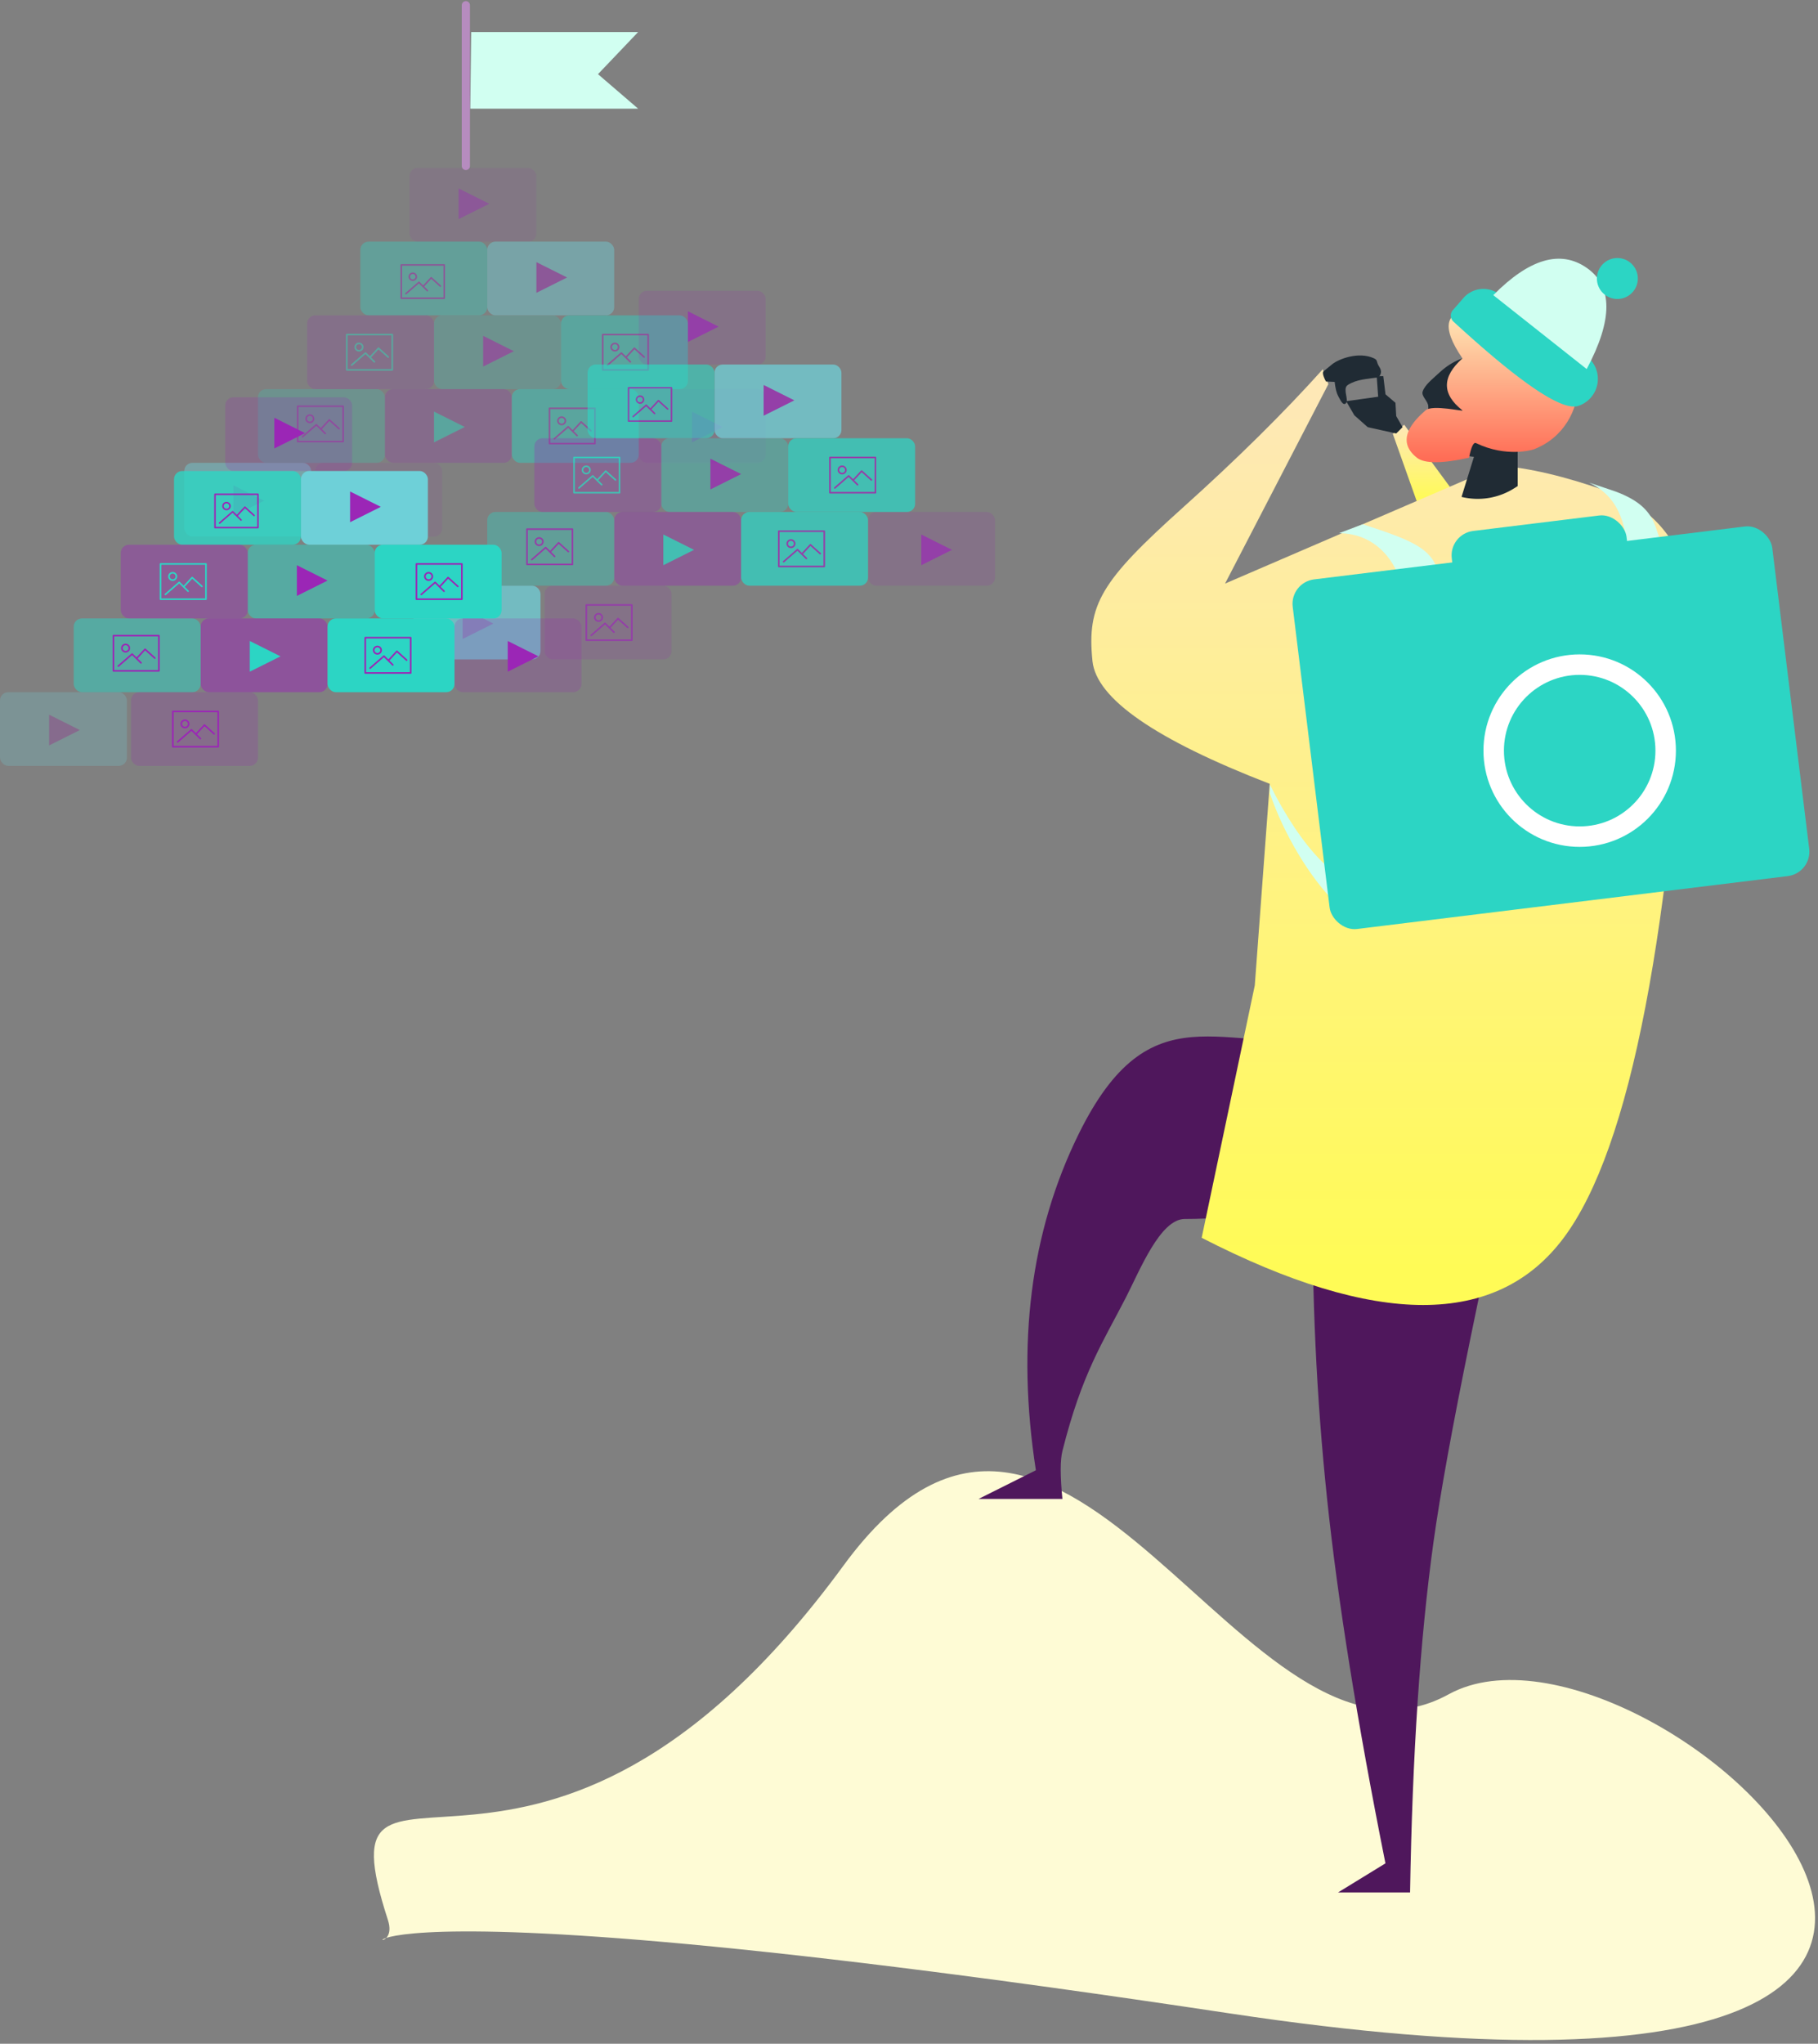 <svg xmlns="http://www.w3.org/2000/svg" width="444" height="499" viewBox="0 0 444 499">
    <rect x="0" y="0" width="444" height="499" fill="#808080" stroke="none"/>
    <defs>
        <linearGradient id="a" x1="50%" x2="50%" y1="2.493%" y2="94.085%">
            <stop offset="0%" stop-color="#FEE8B6"/>
            <stop offset="100%" stop-color="#FFFB56"/>
        </linearGradient>
        <linearGradient id="b" x1="50%" x2="50%" y1="2.493%" y2="96.451%">
            <stop offset="0%" stop-color="#FEE8B6"/>
            <stop offset="100%" stop-color="#FF6D56"/>
        </linearGradient>
    </defs>
    <g fill="none" fill-rule="evenodd">
        <g opacity=".443">
            <g fill="#9B26B6" transform="translate(100 41)">
                <rect width="31" height="18" fill-opacity=".2" rx="2"/>
                <path d="M19.5 8.75L12 12.5V5z"/>
            </g>
            <g transform="translate(106 77)">
                <rect width="31" height="18" fill="#2CD5C4" fill-opacity=".5" rx="2"/>
                <path fill="#9B26B6" d="M19.5 8.75L12 12.5V5z"/>
            </g>
            <g fill="#9B26B6" transform="translate(156 95)">
                <rect width="31" height="18" fill-opacity=".2" rx="2"/>
                <path d="M20.5 9.25L13 13V5.5z"/>
            </g>
            <g transform="translate(45 113)">
                <rect width="31" height="18" fill="#6ED0D8" rx="2"/>
                <path fill="#9B26B6" d="M19.5 9.25L12 13V5.5z"/>
            </g>
            <g transform="translate(94 95)">
                <rect width="31" height="18" fill="#9B26B6" fill-opacity=".5" rx="2"/>
                <path fill="#2CD5C4" d="M19.5 9.25L12 13V5.5z"/>
            </g>
            <g transform="translate(119 59)">
                <rect width="31" height="18" fill="#6ED0D8" rx="2"/>
                <path fill="#9B26B6" d="M19.5 8.75L12 12.5V5z"/>
            </g>
            <g transform="translate(63 95)">
                <rect width="31" height="18" fill="#2CD5C4" fill-opacity=".5" rx="2"/>
                <g fill="#9B26B6" fill-rule="nonzero">
                    <path d="M20.802 4H9.698a.197.197 0 0 0-.198.196v8.608c0 .109.089.196.198.196h11.104c.11 0 .198-.087.198-.196V4.196A.197.197 0 0 0 20.802 4zm-.199 8.609H9.897V4.39h10.706v8.218z"/>
                    <path d="M12.672 8.331c.61 0 1.105-.488 1.105-1.089s-.496-1.09-1.105-1.09c-.608 0-1.104.489-1.104 1.09 0 .6.496 1.09 1.104 1.09zm0-1.788c.39 0 .708.314.708.699a.704.704 0 0 1-.708.698.704.704 0 0 1-.707-.698c0-.385.317-.699.707-.699zM10.888 11.826a.2.2 0 0 0 .13-.049l3.235-2.81 2.043 2.016a.2.2 0 0 0 .28 0 .194.194 0 0 0 0-.277l-.953-.94 1.82-1.967 2.233 2.02a.2.2 0 0 0 .28-.013.194.194 0 0 0-.012-.276l-2.38-2.152a.2.2 0 0 0-.28.012l-1.941 2.099-.94-.928a.2.2 0 0 0-.272-.009l-3.374 2.932a.194.194 0 0 0-.018.276c.04.044.094.066.149.066z"/>
                </g>
            </g>
            <g transform="translate(137 77)">
                <rect width="31" height="18" fill="#2CD5C4" rx="2"/>
                <g fill="#9B26B6" fill-rule="nonzero">
                    <path d="M21.302 4.5H10.198a.197.197 0 0 0-.198.196v8.608c0 .109.089.196.198.196h11.104c.11 0 .198-.087.198-.196V4.696a.197.197 0 0 0-.198-.196zm-.199 8.609H10.397V4.89h10.706v8.218z"/>
                    <path d="M13.172 8.831c.61 0 1.105-.488 1.105-1.089s-.496-1.09-1.105-1.09c-.608 0-1.104.489-1.104 1.09 0 .6.496 1.09 1.104 1.09zm0-1.788c.39 0 .708.314.708.699a.704.704 0 0 1-.708.698.704.704 0 0 1-.707-.698c0-.385.317-.699.707-.699zM11.388 12.326a.2.2 0 0 0 .13-.049l3.235-2.81 2.043 2.016a.2.2 0 0 0 .28 0 .194.194 0 0 0 0-.277l-.953-.94 1.82-1.967 2.233 2.02a.2.2 0 0 0 .28-.013.194.194 0 0 0-.012-.276l-2.38-2.152a.2.2 0 0 0-.28.012l-1.941 2.099-.94-.928a.2.2 0 0 0-.272-.009l-3.374 2.932a.194.194 0 0 0-.018.276c.04.044.094.066.149.066z"/>
                </g>
            </g>
            <g transform="translate(88 59)">
                <rect width="31" height="18" fill="#2CD5C4" fill-opacity=".8" rx="2"/>
                <g fill="#9B26B6" fill-rule="nonzero">
                    <path d="M20.493 5.5H10.007a.186.186 0 0 0-.188.185v8.13c0 .102.084.185.188.185h10.486a.186.186 0 0 0 .188-.185v-8.13a.186.186 0 0 0-.188-.185zm-.187 8.13H10.194V5.87h10.112v7.76z"/>
                    <path d="M12.816 9.59c.575 0 1.042-.46 1.042-1.028 0-.568-.467-1.03-1.042-1.03s-1.043.462-1.043 1.03c0 .567.468 1.029 1.043 1.029zm0-1.688c.368 0 .668.296.668.66 0 .363-.3.66-.668.66a.665.665 0 0 1-.669-.66c0-.364.3-.66.669-.66zM11.13 12.891a.188.188 0 0 0 .124-.046l3.055-2.654 1.929 1.904a.189.189 0 0 0 .265 0 .183.183 0 0 0 0-.261l-.9-.889 1.719-1.857 2.108 1.907a.19.19 0 0 0 .265-.011.183.183 0 0 0-.012-.261L17.436 8.69a.189.189 0 0 0-.265.012l-1.834 1.982-.888-.877a.19.19 0 0 0-.256-.008l-3.187 2.769a.183.183 0 0 0-.016.26.188.188 0 0 0 .14.063z"/>
                </g>
            </g>
            <g transform="translate(75 77)">
                <rect width="31" height="18" fill="#9B26B6" fill-opacity=".4" rx="2"/>
                <g fill="#2CD5C4" fill-rule="nonzero">
                    <path d="M20.802 4.5H9.698a.197.197 0 0 0-.198.196v8.608c0 .109.089.196.198.196h11.104c.11 0 .198-.087.198-.196V4.696a.197.197 0 0 0-.198-.196zm-.199 8.609H9.897V4.89h10.706v8.218z"/>
                    <path d="M12.672 8.831c.61 0 1.105-.488 1.105-1.089s-.496-1.09-1.105-1.09c-.608 0-1.104.489-1.104 1.09 0 .6.496 1.09 1.104 1.09zm0-1.788c.39 0 .708.314.708.699a.704.704 0 0 1-.708.698.704.704 0 0 1-.707-.698c0-.385.317-.699.707-.699zM10.888 12.326a.2.2 0 0 0 .13-.049l3.235-2.81 2.043 2.016a.2.2 0 0 0 .28 0 .194.194 0 0 0 0-.277l-.953-.94 1.82-1.967 2.233 2.02a.2.2 0 0 0 .28-.013.194.194 0 0 0-.012-.276l-2.38-2.152a.2.2 0 0 0-.28.012l-1.941 2.099-.94-.928a.2.2 0 0 0-.272-.009l-3.374 2.932a.194.194 0 0 0-.018.276c.04.044.094.066.149.066z"/>
                </g>
            </g>
            <g transform="translate(125 95)">
                <rect width="31" height="18" fill="#2CD5C4" rx="2"/>
                <g fill="#9B26B6" fill-rule="nonzero">
                    <path d="M20.302 4.5H9.198A.197.197 0 0 0 9 4.696v8.608c0 .109.089.196.198.196h11.104c.11 0 .198-.087.198-.196V4.696a.197.197 0 0 0-.198-.196zm-.199 8.609H9.397V4.89h10.706v8.218z"/>
                    <path d="M12.172 8.831c.61 0 1.105-.488 1.105-1.089s-.496-1.09-1.105-1.09c-.608 0-1.104.489-1.104 1.09 0 .6.496 1.09 1.104 1.09zm0-1.788c.39 0 .708.314.708.699a.704.704 0 0 1-.708.698.704.704 0 0 1-.707-.698c0-.385.317-.699.707-.699zM10.388 12.326a.2.2 0 0 0 .13-.049l3.235-2.81 2.043 2.016a.2.2 0 0 0 .28 0 .194.194 0 0 0 0-.277l-.953-.94 1.82-1.967 2.233 2.02a.2.2 0 0 0 .28-.013.194.194 0 0 0-.012-.276l-2.38-2.152a.2.2 0 0 0-.28.012l-1.941 2.099-.94-.928a.2.2 0 0 0-.272-.009l-3.374 2.932a.194.194 0 0 0-.018.276c.04.044.094.066.149.066z"/>
                </g>
            </g>
            <g fill="#9B26B6" transform="translate(77 113)">
                <rect width="31" height="18" fill-opacity=".2" rx="2"/>
                <g fill-rule="nonzero">
                    <path d="M21.302 4.5H10.198a.197.197 0 0 0-.198.196v8.608c0 .109.089.196.198.196h11.104c.11 0 .198-.087.198-.196V4.696a.197.197 0 0 0-.198-.196zm-.199 8.609H10.397V4.89h10.706v8.218z"/>
                    <path d="M13.172 8.831c.61 0 1.105-.488 1.105-1.089s-.496-1.09-1.105-1.09c-.608 0-1.104.489-1.104 1.09 0 .6.496 1.09 1.104 1.09zm0-1.788c.39 0 .708.314.708.699a.704.704 0 0 1-.708.698.704.704 0 0 1-.707-.698c0-.385.317-.699.707-.699zM11.388 12.326a.2.2 0 0 0 .13-.049l3.235-2.81 2.043 2.016a.2.2 0 0 0 .28 0 .194.194 0 0 0 0-.277l-.953-.94 1.82-1.967 2.233 2.02a.2.2 0 0 0 .28-.013.194.194 0 0 0-.012-.276l-2.38-2.152a.2.2 0 0 0-.28.012l-1.941 2.099-.94-.928a.2.2 0 0 0-.272-.009l-3.374 2.932a.194.194 0 0 0-.018.276c.04.044.094.066.149.066z"/>
                </g>
            </g>
        </g>
        <g opacity=".729">
            <g fill="#9B26B6" transform="translate(156 71)">
                <rect width="31" height="18" fill-opacity=".2" rx="2"/>
                <path d="M19.5 8.75L12 12.5V5z"/>
            </g>
            <g transform="translate(161.5 107)">
                <rect width="31" height="18" fill="#2CD5C4" fill-opacity=".5" rx="2"/>
                <path fill="#9B26B6" d="M19.5 8.75L12 12.5V5z"/>
            </g>
            <g fill="#9B26B6" transform="translate(212 125)">
                <rect width="31" height="18" fill-opacity=".2" rx="2"/>
                <path d="M20.5 9.25L13 13V5.5z"/>
            </g>
            <g transform="translate(101 143)">
                <rect width="31" height="18" fill="#6ED0D8" rx="2"/>
                <path fill="#9B26B6" d="M19.5 9.25L12 13V5.5z" opacity=".323"/>
            </g>
            <g transform="translate(150 125)">
                <rect width="31" height="18" fill="#9B26B6" fill-opacity=".5" rx="2"/>
                <path fill="#2CD5C4" d="M19.5 9.25L12 13V5.5z"/>
            </g>
            <g transform="translate(174.5 89)">
                <rect width="31" height="18" fill="#6ED0D8" rx="2"/>
                <path fill="#9B26B6" d="M19.5 8.75L12 12.5V5z"/>
            </g>
            <g transform="translate(119 125)">
                <rect width="31" height="18" fill="#2CD5C4" fill-opacity=".5" rx="2"/>
                <g fill="#9B26B6" fill-rule="nonzero">
                    <path d="M20.802 4H9.698a.197.197 0 0 0-.198.196v8.608c0 .109.089.196.198.196h11.104c.11 0 .198-.087.198-.196V4.196A.197.197 0 0 0 20.802 4zm-.199 8.609H9.897V4.39h10.706v8.218z"/>
                    <path d="M12.672 8.331c.61 0 1.105-.488 1.105-1.089s-.496-1.09-1.105-1.09c-.608 0-1.104.489-1.104 1.09 0 .6.496 1.09 1.104 1.09zm0-1.788c.39 0 .708.314.708.699a.704.704 0 0 1-.708.698.704.704 0 0 1-.707-.698c0-.385.317-.699.707-.699zM10.888 11.826a.2.2 0 0 0 .13-.049l3.235-2.81 2.043 2.016a.2.2 0 0 0 .28 0 .194.194 0 0 0 0-.277l-.953-.94 1.82-1.967 2.233 2.02a.2.2 0 0 0 .28-.013.194.194 0 0 0-.012-.276l-2.38-2.152a.2.2 0 0 0-.28.012l-1.941 2.099-.94-.928a.2.2 0 0 0-.272-.009l-3.374 2.932a.194.194 0 0 0-.018.276c.04.044.094.066.149.066z"/>
                </g>
            </g>
            <g transform="translate(192.5 107)">
                <rect width="31" height="18" fill="#2CD5C4" rx="2"/>
                <g fill="#9B26B6" fill-rule="nonzero">
                    <path d="M21.302 4.5H10.198a.197.197 0 0 0-.198.196v8.608c0 .109.089.196.198.196h11.104c.11 0 .198-.087.198-.196V4.696a.197.197 0 0 0-.198-.196zm-.199 8.609H10.397V4.89h10.706v8.218z"/>
                    <path d="M13.172 8.831c.61 0 1.105-.488 1.105-1.089s-.496-1.09-1.105-1.09c-.608 0-1.104.489-1.104 1.09 0 .6.496 1.09 1.104 1.09zm0-1.788c.39 0 .708.314.708.699a.704.704 0 0 1-.708.698.704.704 0 0 1-.707-.698c0-.385.317-.699.707-.699zM11.388 12.326a.2.2 0 0 0 .13-.049l3.235-2.81 2.043 2.016a.2.2 0 0 0 .28 0 .194.194 0 0 0 0-.277l-.953-.94 1.82-1.967 2.233 2.02a.2.2 0 0 0 .28-.013.194.194 0 0 0-.012-.276l-2.38-2.152a.2.2 0 0 0-.28.012l-1.941 2.099-.94-.928a.2.2 0 0 0-.272-.009l-3.374 2.932a.194.194 0 0 0-.018.276c.04.044.094.066.149.066z"/>
                </g>
            </g>
            <g transform="translate(143.5 89)">
                <rect width="31" height="18" fill="#2CD5C4" fill-opacity=".8" rx="2"/>
                <g fill="#9B26B6" fill-rule="nonzero">
                    <path d="M20.493 5.5H10.007a.186.186 0 0 0-.188.185v8.13c0 .102.084.185.188.185h10.486a.186.186 0 0 0 .188-.185v-8.13a.186.186 0 0 0-.188-.185zm-.187 8.13H10.194V5.87h10.112v7.76z"/>
                    <path d="M12.816 9.59c.575 0 1.042-.46 1.042-1.028 0-.568-.467-1.03-1.042-1.03s-1.043.462-1.043 1.03c0 .567.468 1.029 1.043 1.029zm0-1.688c.368 0 .668.296.668.66 0 .363-.3.66-.668.66a.665.665 0 0 1-.669-.66c0-.364.3-.66.669-.66zM11.13 12.891a.188.188 0 0 0 .124-.046l3.055-2.654 1.929 1.904a.189.189 0 0 0 .265 0 .183.183 0 0 0 0-.261l-.9-.889 1.719-1.857 2.108 1.907a.19.19 0 0 0 .265-.011.183.183 0 0 0-.012-.261L17.436 8.69a.189.189 0 0 0-.265.012l-1.834 1.982-.888-.877a.19.19 0 0 0-.256-.008l-3.187 2.769a.183.183 0 0 0-.016.26.188.188 0 0 0 .14.063z"/>
                </g>
            </g>
            <g transform="translate(130.5 107)">
                <rect width="31" height="18" fill="#9B26B6" fill-opacity=".4" rx="2"/>
                <g fill="#2CD5C4" fill-rule="nonzero">
                    <path d="M20.802 4.5H9.698a.197.197 0 0 0-.198.196v8.608c0 .109.089.196.198.196h11.104c.11 0 .198-.087.198-.196V4.696a.197.197 0 0 0-.198-.196zm-.199 8.609H9.897V4.89h10.706v8.218z"/>
                    <path d="M12.672 8.831c.61 0 1.105-.488 1.105-1.089s-.496-1.09-1.105-1.09c-.608 0-1.104.489-1.104 1.09 0 .6.496 1.09 1.104 1.09zm0-1.788c.39 0 .708.314.708.699a.704.704 0 0 1-.708.698.704.704 0 0 1-.707-.698c0-.385.317-.699.707-.699zM10.888 12.326a.2.2 0 0 0 .13-.049l3.235-2.81 2.043 2.016a.2.2 0 0 0 .28 0 .194.194 0 0 0 0-.277l-.953-.94 1.82-1.967 2.233 2.02a.2.2 0 0 0 .28-.013.194.194 0 0 0-.012-.276l-2.38-2.152a.2.2 0 0 0-.28.012l-1.941 2.099-.94-.928a.2.2 0 0 0-.272-.009l-3.374 2.932a.194.194 0 0 0-.018.276c.04.044.094.066.149.066z"/>
                </g>
            </g>
            <g transform="translate(181 125)">
                <rect width="31" height="18" fill="#2CD5C4" rx="2"/>
                <g fill="#9B26B6" fill-rule="nonzero">
                    <path d="M20.302 4.5H9.198A.197.197 0 0 0 9 4.696v8.608c0 .109.089.196.198.196h11.104c.11 0 .198-.087.198-.196V4.696a.197.197 0 0 0-.198-.196zm-.199 8.609H9.397V4.89h10.706v8.218z"/>
                    <path d="M12.172 8.831c.61 0 1.105-.488 1.105-1.089s-.496-1.09-1.105-1.09c-.608 0-1.104.489-1.104 1.09 0 .6.496 1.09 1.104 1.09zm0-1.788c.39 0 .708.314.708.699a.704.704 0 0 1-.708.698.704.704 0 0 1-.707-.698c0-.385.317-.699.707-.699zM10.388 12.326a.2.2 0 0 0 .13-.049l3.235-2.81 2.043 2.016a.2.2 0 0 0 .28 0 .194.194 0 0 0 0-.277l-.953-.94 1.82-1.967 2.233 2.02a.2.2 0 0 0 .28-.013.194.194 0 0 0-.012-.276l-2.38-2.152a.2.2 0 0 0-.28.012l-1.941 2.099-.94-.928a.2.2 0 0 0-.272-.009l-3.374 2.932a.194.194 0 0 0-.018.276c.04.044.094.066.149.066z"/>
                </g>
            </g>
            <g fill="#9B26B6" transform="translate(133 143)">
                <rect width="31" height="18" fill-opacity=".2" rx="2"/>
                <g fill-rule="nonzero">
                    <path d="M21.302 4.5H10.198a.197.197 0 0 0-.198.196v8.608c0 .109.089.196.198.196h11.104c.11 0 .198-.087.198-.196V4.696a.197.197 0 0 0-.198-.196zm-.199 8.609H10.397V4.89h10.706v8.218z"/>
                    <path d="M13.172 8.831c.61 0 1.105-.488 1.105-1.089s-.496-1.09-1.105-1.09c-.608 0-1.104.489-1.104 1.09 0 .6.496 1.09 1.104 1.09zm0-1.788c.39 0 .708.314.708.699a.704.704 0 0 1-.708.698.704.704 0 0 1-.707-.698c0-.385.317-.699.707-.699zM11.388 12.326a.2.2 0 0 0 .13-.049l3.235-2.81 2.043 2.016a.2.2 0 0 0 .28 0 .194.194 0 0 0 0-.277l-.953-.94 1.82-1.967 2.233 2.02a.2.2 0 0 0 .28-.013.194.194 0 0 0-.012-.276l-2.38-2.152a.2.2 0 0 0-.28.012l-1.941 2.099-.94-.928a.2.2 0 0 0-.272-.009l-3.374 2.932a.194.194 0 0 0-.018.276c.04.044.094.066.149.066z"/>
                </g>
            </g>
        </g>
        <g fill="#9B26B6" transform="translate(55 97)">
            <rect width="31" height="18" fill-opacity=".2" rx="2"/>
            <path d="M19.5 8.75L12 12.5V5z"/>
        </g>
        <g transform="translate(60.5 133)">
            <rect width="31" height="18" fill="#2CD5C4" fill-opacity=".5" rx="2"/>
            <path fill="#9B26B6" d="M19.5 8.75L12 12.5V5z"/>
        </g>
        <g fill="#9B26B6" transform="translate(111 151)">
            <rect width="31" height="18" fill-opacity=".2" rx="2"/>
            <path d="M20.5 9.25L13 13V5.5z"/>
        </g>
        <g opacity=".237" transform="translate(0 169)">
            <rect width="31" height="18" fill="#6ED0D8" rx="2"/>
            <path fill="#9B26B6" d="M19.5 9.25L12 13V5.5z"/>
        </g>
        <g transform="translate(49 151)">
            <rect width="31" height="18" fill="#9B26B6" fill-opacity=".5" rx="2"/>
            <path fill="#2CD5C4" d="M19.5 9.25L12 13V5.5z"/>
        </g>
        <g transform="translate(73.5 115)">
            <rect width="31" height="18" fill="#6ED0D8" rx="2"/>
            <path fill="#9B26B6" d="M19.5 8.75L12 12.5V5z"/>
        </g>
        <g transform="translate(18 151)">
            <rect width="31" height="18" fill="#2CD5C4" fill-opacity=".5" rx="2"/>
            <g fill="#9B26B6" fill-rule="nonzero">
                <path d="M20.802 4H9.698a.197.197 0 0 0-.198.196v8.608c0 .109.089.196.198.196h11.104c.11 0 .198-.087.198-.196V4.196A.197.197 0 0 0 20.802 4zm-.199 8.609H9.897V4.39h10.706v8.218z"/>
                <path d="M12.672 8.331c.61 0 1.105-.488 1.105-1.089s-.496-1.09-1.105-1.09c-.608 0-1.104.489-1.104 1.09 0 .6.496 1.09 1.104 1.09zm0-1.788c.39 0 .708.314.708.699a.704.704 0 0 1-.708.698.704.704 0 0 1-.707-.698c0-.385.317-.699.707-.699zM10.888 11.826a.2.2 0 0 0 .13-.049l3.235-2.81 2.043 2.016a.2.2 0 0 0 .28 0 .194.194 0 0 0 0-.277l-.953-.94 1.82-1.967 2.233 2.02a.2.2 0 0 0 .28-.013.194.194 0 0 0-.012-.276l-2.38-2.152a.2.2 0 0 0-.28.012l-1.941 2.099-.94-.928a.2.2 0 0 0-.272-.009l-3.374 2.932a.194.194 0 0 0-.018.276c.04.044.094.066.149.066z"/>
            </g>
        </g>
        <g transform="translate(91.5 133)">
            <rect width="31" height="18" fill="#2CD5C4" rx="2"/>
            <g fill="#9B26B6" fill-rule="nonzero">
                <path d="M21.302 4.5H10.198a.197.197 0 0 0-.198.196v8.608c0 .109.089.196.198.196h11.104c.11 0 .198-.087.198-.196V4.696a.197.197 0 0 0-.198-.196zm-.199 8.609H10.397V4.89h10.706v8.218z"/>
                <path d="M13.172 8.831c.61 0 1.105-.488 1.105-1.089s-.496-1.09-1.105-1.09c-.608 0-1.104.489-1.104 1.09 0 .6.496 1.09 1.104 1.09zm0-1.788c.39 0 .708.314.708.699a.704.704 0 0 1-.708.698.704.704 0 0 1-.707-.698c0-.385.317-.699.707-.699zM11.388 12.326a.2.2 0 0 0 .13-.049l3.235-2.81 2.043 2.016a.2.2 0 0 0 .28 0 .194.194 0 0 0 0-.277l-.953-.94 1.82-1.967 2.233 2.02a.2.2 0 0 0 .28-.013.194.194 0 0 0-.012-.276l-2.38-2.152a.2.2 0 0 0-.28.012l-1.941 2.099-.94-.928a.2.2 0 0 0-.272-.009l-3.374 2.932a.194.194 0 0 0-.018.276c.04.044.094.066.149.066z"/>
            </g>
        </g>
        <g transform="translate(42.5 115)">
            <rect width="31" height="18" fill="#2CD5C4" fill-opacity=".8" rx="2"/>
            <g fill="#9B26B6" fill-rule="nonzero">
                <path d="M20.493 5.5H10.007a.186.186 0 0 0-.188.185v8.13c0 .102.084.185.188.185h10.486a.186.186 0 0 0 .188-.185v-8.13a.186.186 0 0 0-.188-.185zm-.187 8.13H10.194V5.87h10.112v7.76z"/>
                <path d="M12.816 9.59c.575 0 1.042-.46 1.042-1.028 0-.568-.467-1.03-1.042-1.03s-1.043.462-1.043 1.03c0 .567.468 1.029 1.043 1.029zm0-1.688c.368 0 .668.296.668.66 0 .363-.3.66-.668.66a.665.665 0 0 1-.669-.66c0-.364.3-.66.669-.66zM11.13 12.891a.188.188 0 0 0 .124-.046l3.055-2.654 1.929 1.904a.189.189 0 0 0 .265 0 .183.183 0 0 0 0-.261l-.9-.889 1.719-1.857 2.108 1.907a.19.19 0 0 0 .265-.011.183.183 0 0 0-.012-.261L17.436 8.69a.189.189 0 0 0-.265.012l-1.834 1.982-.888-.877a.19.19 0 0 0-.256-.008l-3.187 2.769a.183.183 0 0 0-.016.26.188.188 0 0 0 .14.063z"/>
            </g>
        </g>
        <g transform="translate(29.5 133)">
            <rect width="31" height="18" fill="#9B26B6" fill-opacity=".4" rx="2"/>
            <g fill="#2CD5C4" fill-rule="nonzero">
                <path d="M20.802 4.5H9.698a.197.197 0 0 0-.198.196v8.608c0 .109.089.196.198.196h11.104c.11 0 .198-.087.198-.196V4.696a.197.197 0 0 0-.198-.196zm-.199 8.609H9.897V4.89h10.706v8.218z"/>
                <path d="M12.672 8.831c.61 0 1.105-.488 1.105-1.089s-.496-1.09-1.105-1.09c-.608 0-1.104.489-1.104 1.09 0 .6.496 1.09 1.104 1.09zm0-1.788c.39 0 .708.314.708.699a.704.704 0 0 1-.708.698.704.704 0 0 1-.707-.698c0-.385.317-.699.707-.699zM10.888 12.326a.2.2 0 0 0 .13-.049l3.235-2.81 2.043 2.016a.2.2 0 0 0 .28 0 .194.194 0 0 0 0-.277l-.953-.94 1.82-1.967 2.233 2.02a.2.2 0 0 0 .28-.013.194.194 0 0 0-.012-.276l-2.38-2.152a.2.2 0 0 0-.28.012l-1.941 2.099-.94-.928a.2.2 0 0 0-.272-.009l-3.374 2.932a.194.194 0 0 0-.018.276c.04.044.094.066.149.066z"/>
            </g>
        </g>
        <g transform="translate(80 151)">
            <rect width="31" height="18" fill="#2CD5C4" rx="2"/>
            <g fill="#9B26B6" fill-rule="nonzero">
                <path d="M20.302 4.5H9.198A.197.197 0 0 0 9 4.696v8.608c0 .109.089.196.198.196h11.104c.11 0 .198-.087.198-.196V4.696a.197.197 0 0 0-.198-.196zm-.199 8.609H9.397V4.89h10.706v8.218z"/>
                <path d="M12.172 8.831c.61 0 1.105-.488 1.105-1.089s-.496-1.09-1.105-1.09c-.608 0-1.104.489-1.104 1.09 0 .6.496 1.09 1.104 1.09zm0-1.788c.39 0 .708.314.708.699a.704.704 0 0 1-.708.698.704.704 0 0 1-.707-.698c0-.385.317-.699.707-.699zM10.388 12.326a.2.2 0 0 0 .13-.049l3.235-2.81 2.043 2.016a.2.2 0 0 0 .28 0 .194.194 0 0 0 0-.277l-.953-.94 1.82-1.967 2.233 2.02a.2.2 0 0 0 .28-.013.194.194 0 0 0-.012-.276l-2.38-2.152a.2.2 0 0 0-.28.012l-1.941 2.099-.94-.928a.2.2 0 0 0-.272-.009l-3.374 2.932a.194.194 0 0 0-.018.276c.04.044.094.066.149.066z"/>
            </g>
        </g>
        <g fill="#9B26B6" transform="translate(32 169)">
            <rect width="31" height="18" fill-opacity=".2" rx="2"/>
            <g fill-rule="nonzero">
                <path d="M21.302 4.5H10.198a.197.197 0 0 0-.198.196v8.608c0 .109.089.196.198.196h11.104c.11 0 .198-.087.198-.196V4.696a.197.197 0 0 0-.198-.196zm-.199 8.609H10.397V4.89h10.706v8.218z"/>
                <path d="M13.172 8.831c.61 0 1.105-.488 1.105-1.089s-.496-1.09-1.105-1.09c-.608 0-1.104.489-1.104 1.09 0 .6.496 1.09 1.104 1.09zm0-1.788c.39 0 .708.314.708.699a.704.704 0 0 1-.708.698.704.704 0 0 1-.707-.698c0-.385.317-.699.707-.699zM11.388 12.326a.2.2 0 0 0 .13-.049l3.235-2.81 2.043 2.016a.2.2 0 0 0 .28 0 .194.194 0 0 0 0-.277l-.953-.94 1.82-1.967 2.233 2.02a.2.2 0 0 0 .28-.013.194.194 0 0 0-.012-.276l-2.38-2.152a.2.2 0 0 0-.28.012l-1.941 2.099-.94-.928a.2.2 0 0 0-.272-.009l-3.374 2.932a.194.194 0 0 0-.018.276c.04.044.094.066.149.066z"/>
            </g>
        </g>
        <path stroke="#CD92DA" stroke-linecap="round" stroke-opacity=".7" stroke-width="2" d="M113.773 40.52V1.272"/>
        <path fill="#D1FFF1" d="M115.074 7.822h40.776l-9.805 10.285 9.805 8.428h-40.991z"/>
        <g>
            <path fill="url(#a)" d="M259.157 42.93l2.78-2.233 11.433 15.54-8.096 3.905z" transform="translate(81 63)"/>
            <g transform="translate(81 63)">
                <path fill="#FEFBD5" d="M272.81 350.67c-49.638 27.305-93.049-106.212-147.823-31.407-74.491 101.733-129.134 31.464-111.255 86.49 5.162 15.888-47.656-15.343 205.551 22.825 253.207 38.169 103.165-105.213 53.527-77.908z"/>
                <path fill="#4F175C" d="M171.986 295.97c-4.784-30.838-1.31-58.184 10.424-82.038 17.6-35.782 35.02-19.744 63.375-23.12 18.904-2.25 35.474-4.375 49.711-6.375-14.362 62.67-23.167 105.725-26.416 129.167-3.249 23.44-5.15 51.923-5.705 85.447h-17.59l11.574-7.1c-6.888-34.46-11.638-64.121-14.25-88.982-2.611-24.861-3.78-50.075-3.507-75.64-6.993 4.864-17.413 7.296-31.262 7.296-5.986 0-10.923 12.44-14.406 19.238-5.53 10.788-10.679 18.334-15.467 37.411-.559 2.225-.559 6.124 0 11.695H158l13.986-6.998z"/>
                <path fill="url(#a)" d="M225.45 177.582l3.648-49.203c-27.925-10.8-42.355-20.793-43.291-29.98-1.404-13.782 2.072-19.504 21.998-37.391 13.284-11.925 24.698-23.205 34.245-33.84l1.374 3.61-25.237 48.71 66.789-28.777c7.316.481 16.19 2.566 26.623 6.255 10.432 3.689 17.127 11.196 20.085 22.522-4.195 84.607-14.457 137.85-30.784 159.727-16.327 21.877-45.8 21.877-88.42 0l12.97-61.633z"/>
                <path fill="#D1FFF1" fill-rule="nonzero" d="M270.527 79.765l-8.59 3.294c-.862-7.887-6.293-15.866-15.937-15.866L251.817 65c12.467 4.095 18.71 6.198 18.71 14.765zM325.527 70.765l-8.59 3.294c-.862-7.887-1.753-15.382-9.868-19.23l5.266 1.759c12.467 4.095 10.223 10.197 13.192 14.177zM253.773 150.752l5.397 5.193c-4.07 17.728-23.25-5.242-30.049-25.3v-2.122c7.233 14.733 18.225 27.816 24.652 22.229z"/>
                <g fill="#2CD5C4" transform="rotate(-7 707.168 -1869.668)">
                    <rect width="118" height="86" y="7" rx="6"/>
                    <rect width="43" height="16" x="40" rx="6"/>
                </g>
                <circle cx="304.798" cy="120.272" r="21" fill="#2CD5C4" stroke="#FFF" stroke-width="5"/>
                <path fill="#202B34" d="M245.798 33.666c.579 1.076 1.241 2.551 1.937 1.747s-.781-3.319.267-4.293c.347-.323 1.522-.91 2.779-1.236.849-.22 2.465-.466 4.849-.737.765-.768.85-1.613.252-2.533-.897-1.381-.287-1.659-1.384-2.155-3.717-1.68-8.53.186-10.13 1.459-1.6 1.272-1.728 1.471-2.037 1.656-.432.26-.267 1.117.494 2.574l2.129.098c.176 1.563.458 2.703.844 3.42z"/>
                <path fill="#202B34" d="M247.775 34.957l7.806-1.094-.357-5.004 1.61-.021.54 4.437 2.429 2.07.187 3.246 1.554 2.704-1.554 1.544-6.96-1.544-3.272-2.907-1.021-1.764zM280.236 48.607c6.858 0 12.417-5.548 12.417-12.392 0-6.844-5.56-12.392-12.417-12.392-3.822 0-7.17 1.723-10.014 4.432-1.331 1.27-3.298 2.755-3.788 4.381-.342 1.133 1.384 2.335 1.384 3.579 0 6.844 5.56 12.392 12.418 12.392z"/>
                <path fill="#202B34" d="M282.342 37.646l-6.398 20.68a16.653 16.653 0 0 0 12.83-2.09l.886-.558v-21.14l-7.318 3.108z"/>
                <path fill="url(#b)" d="M276.162 24.504c-5.054 4.506-5.054 8.735 0 12.69.507.397-7.31-1.503-9.023 0-2.872 2.52-7.517 7.28-2.099 11.56 1.856 1.466 6.103 1.466 12.741 0 .52-2.67 1.091-3.857 1.711-3.56 7.413 3.56 13.75 1.65 14.135 1.502 7.403-2.856 10.798-9.776 10.798-15.801 0-9.293-1.587-10.083-4.917-13.049-5.881-5.238-13.4-5.238-20.016-5.238-7.625 0-8.735 3.966-3.33 11.896z"/>
                <path fill="#2CD5C4" d="M273.97 15.522c16.351 15.018 26.51 21.88 30.475 20.587a6.946 6.946 0 0 0 1.867-12.267L285.037 8.739a6.482 6.482 0 0 0-8.643 1.032l-2.58 2.966a2 2 0 0 0 .157 2.785z"/>
                <path fill="#D1FFF1" d="M283.698 9.064c8.793-8.898 16.396-11.123 22.809-6.673 6.413 4.449 6.413 12.69 0 24.72L283.698 9.064z"/>
                <circle cx="314" cy="5" r="5" fill="#2CD5C4"/>
            </g>
        </g>
    </g>
</svg>
